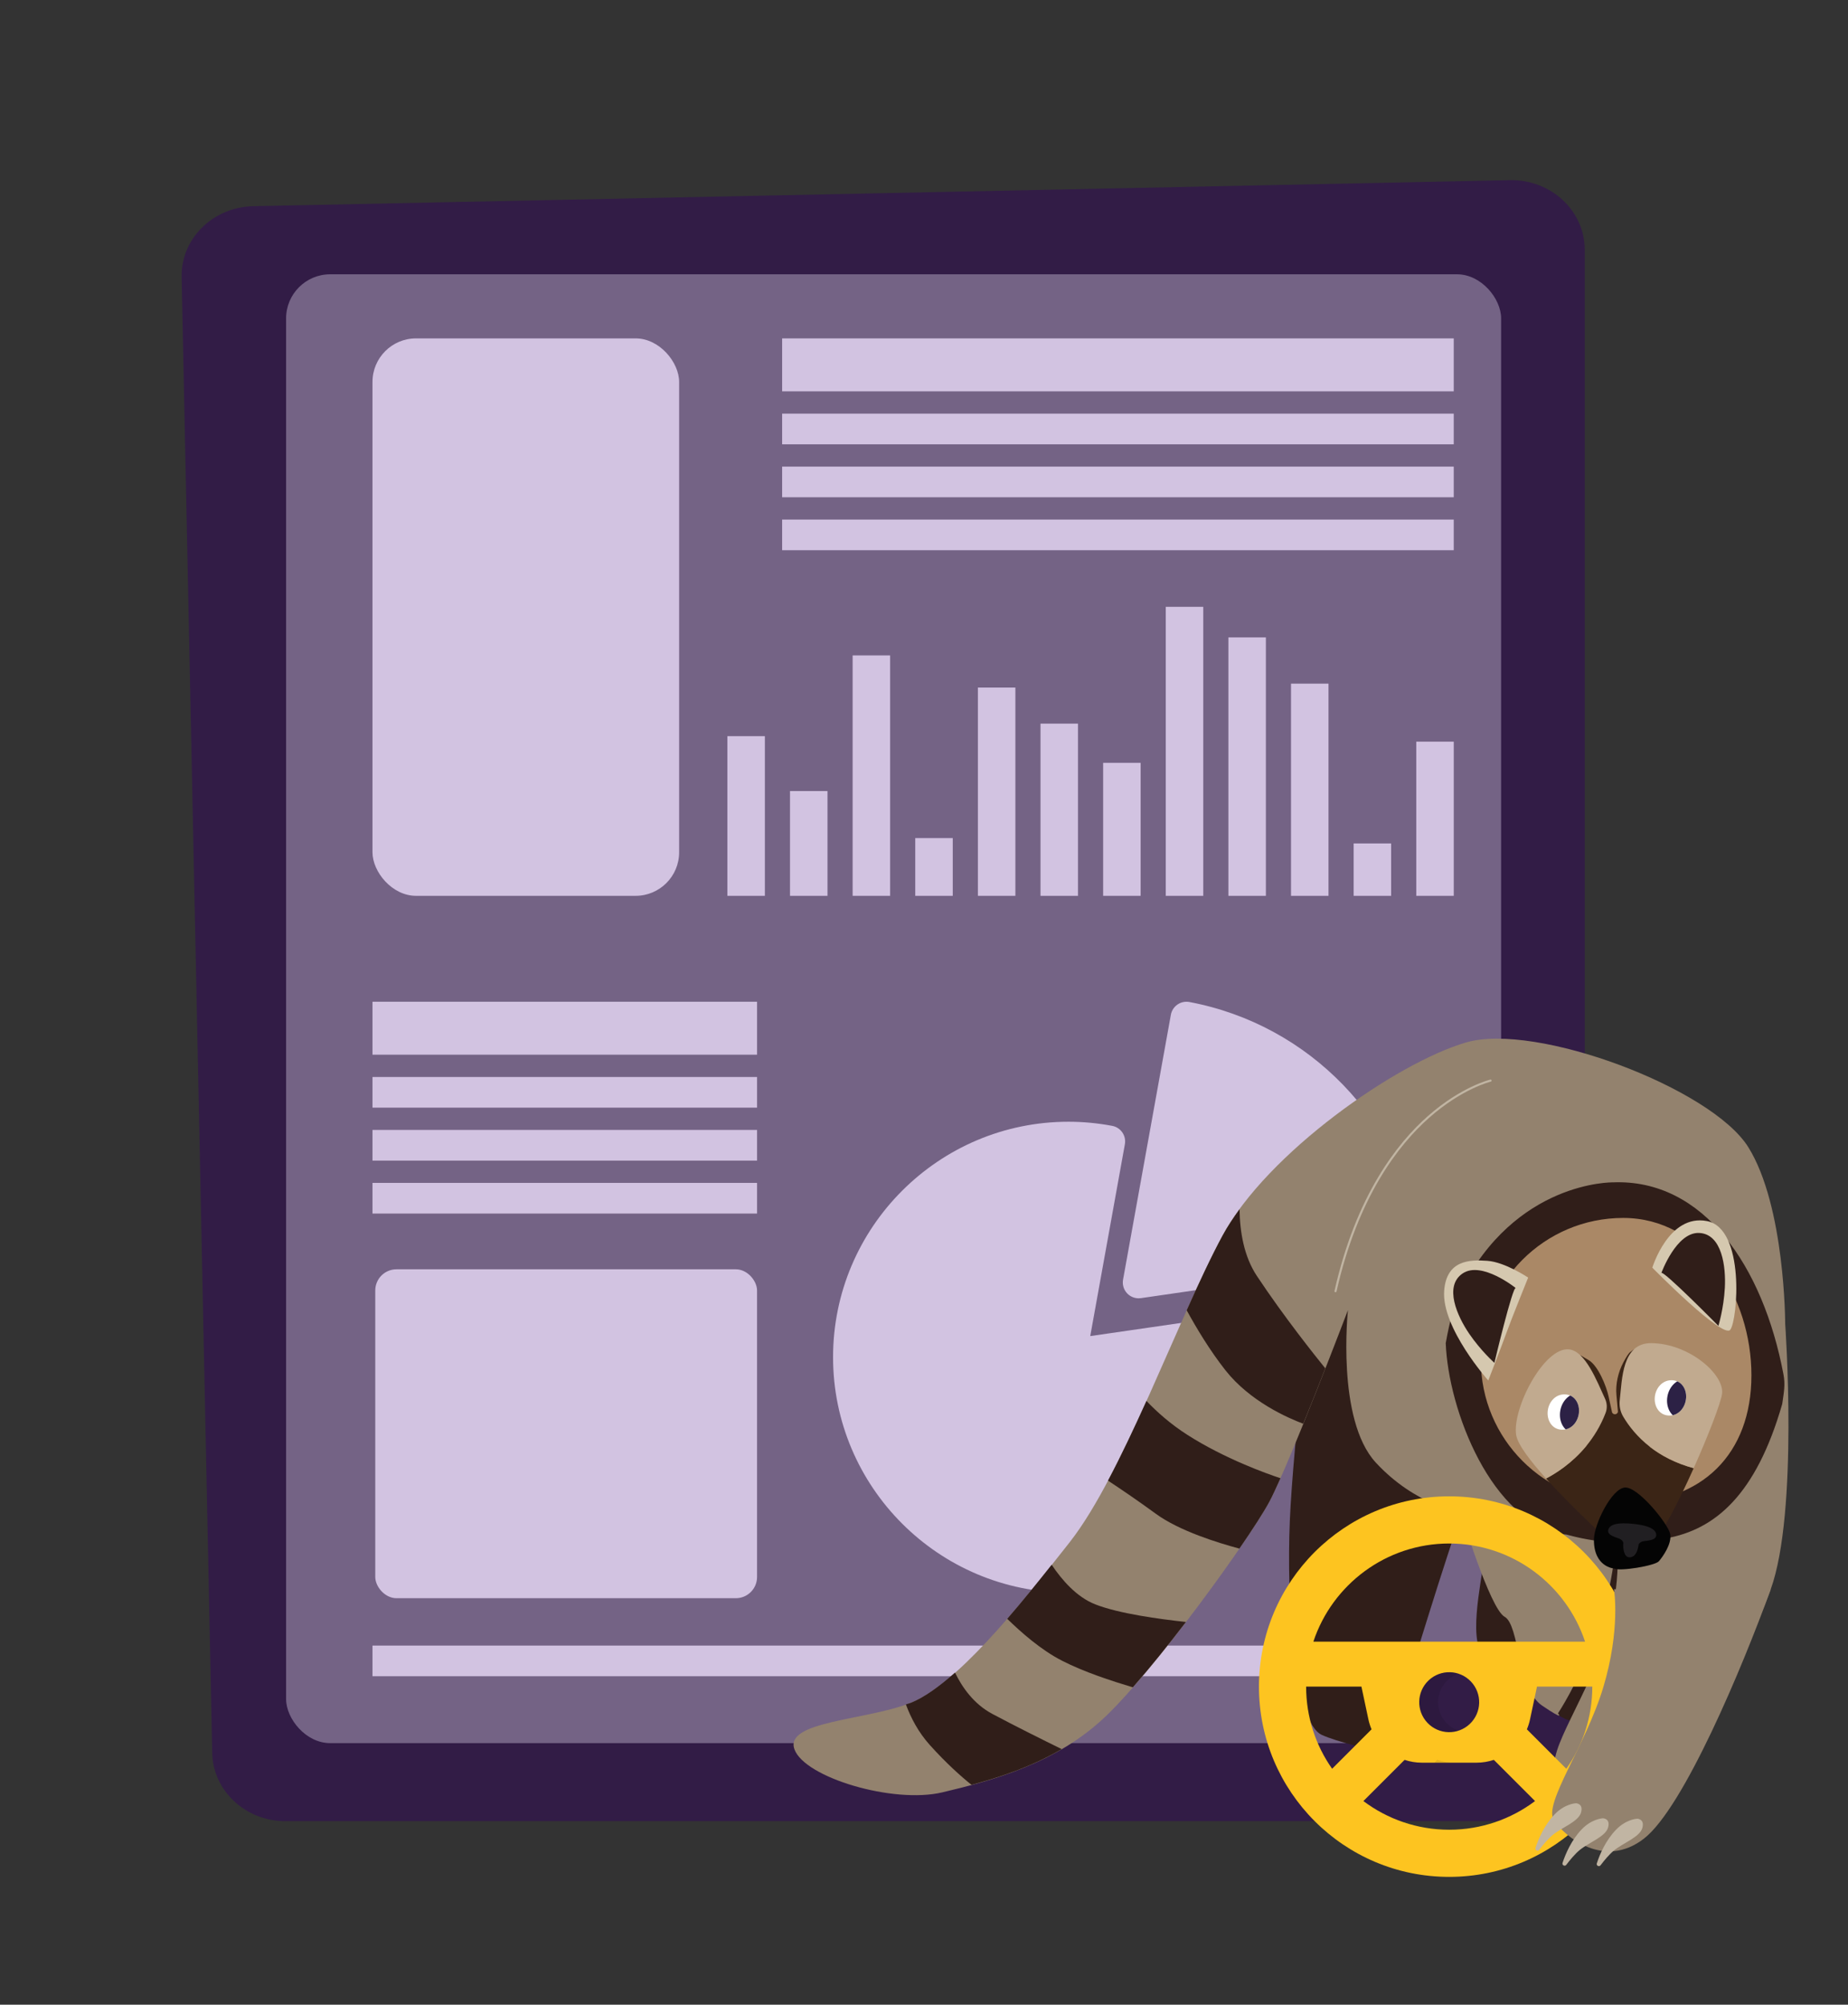 <?xml version="1.0" encoding="UTF-8"?>
<svg id="Calque_1" data-name="Calque 1" xmlns="http://www.w3.org/2000/svg" xmlns:xlink="http://www.w3.org/1999/xlink" viewBox="0 0 1482.97 1608.47">
  <rect x="0" y="0" width="1482.97" height="1608.47" fill="#333333" stroke="none"/>
  <defs>
    <style>
      .cls-1 {
        fill: none;
      }

      .cls-2 {
        fill: #040404;
      }

      .cls-3, .cls-4 {
        fill: #010101;
      }

      .cls-5 {
        fill: #d2c3e1;
      }

      .cls-6 {
        fill: #3b2516;
      }

      .cls-7 {
        fill: #a86;
      }

      .cls-8 {
        fill: #746385;
      }

      .cls-9 {
        fill: #211f22;
      }

      .cls-10 {
        clip-path: url(#clippath-1);
      }

      .cls-11 {
        fill: #fff;
      }

      .cls-12 {
        fill: #d5c8af;
      }

      .cls-13 {
        fill: #93826e;
      }

      .cls-14 {
        fill: #301e19;
      }

      .cls-15, .cls-4 {
        opacity: .1;
      }

      .cls-16 {
        fill: #321c46;
      }

      .cls-17 {
        fill: #fdc420;
      }

      .cls-4 {
        isolation: isolate;
      }

      .cls-18 {
        fill: #c1b5a3;
      }

      .cls-19 {
        fill: #2c2145;
      }

      .cls-20 {
        fill: #c1aa8f;
      }

      .cls-21 {
        clip-path: url(#clippath);
      }
    </style>
    <clipPath id="clippath">
      <path class="cls-1" d="M1353.04,1121.59c-.49,7.36-5.64,14.19-13.37,14.19-7.73,0-12.18-6.76-11.79-14.11.38-7.35,5.65-14.26,13.45-14.26,7.8,0,12.19,6.83,11.71,14.19Z"/>
    </clipPath>
    <clipPath id="clippath-1">
      <path class="cls-1" d="M1267.09,1132.96c-.49,7.36-5.64,14.19-13.37,14.19-7.73,0-12.18-6.76-11.79-14.11.38-7.35,5.65-14.26,13.45-14.26,7.8,0,12.19,6.83,11.71,14.19Z"/>
    </clipPath>
  </defs>
  <g>
    <path class="cls-16" d="M1212.9,1461.23H229.09c-32.02,0-58.16-24.32-58.79-54.7l-24.55-1184.2c-.64-30.76,25.09-56.21,57.5-56.88l1008.36-20.89c32.97-.68,60.08,24.49,60.08,55.79v1205.08c0,30.82-26.32,55.8-58.8,55.8Z"/>
    <rect class="cls-8" x="229.58" y="220.08" width="975.03" height="1178.54" rx="35.4" ry="35.4"/>
    <g>
      <rect class="cls-5" x="627.64" y="271.51" width="538.95" height="42.49"/>
      <rect class="cls-5" x="627.64" y="331.89" width="538.95" height="24.6"/>
      <rect class="cls-5" x="627.64" y="374.38" width="538.95" height="24.6"/>
      <rect class="cls-5" x="627.64" y="416.87" width="538.95" height="24.6"/>
    </g>
    <g>
      <rect class="cls-5" x="298.91" y="803.75" width="308.61" height="42.49"/>
      <rect class="cls-5" x="298.91" y="864.13" width="308.61" height="24.6"/>
      <rect class="cls-5" x="298.91" y="906.62" width="308.61" height="24.6"/>
      <rect class="cls-5" x="298.91" y="949.11" width="308.61" height="24.6"/>
    </g>
    <g>
      <rect class="cls-5" x="583.71" y="590.67" width="30.08" height="128.11"/>
      <rect class="cls-5" x="633.96" y="634.7" width="30.08" height="84.08"/>
      <rect class="cls-5" x="684.22" y="525.88" width="30.08" height="192.89"/>
      <rect class="cls-5" x="734.47" y="672.44" width="30.08" height="46.34"/>
      <rect class="cls-5" x="784.73" y="551.67" width="30.08" height="167.1"/>
      <rect class="cls-5" x="834.98" y="580.61" width="30.08" height="138.17"/>
      <rect class="cls-5" x="885.24" y="612.05" width="30.08" height="106.72"/>
      <rect class="cls-5" x="935.5" y="486.89" width="30.08" height="231.89"/>
      <rect class="cls-5" x="985.75" y="511.42" width="30.08" height="207.36"/>
      <rect class="cls-5" x="1036.01" y="548.53" width="30.08" height="170.25"/>
      <rect class="cls-5" x="1086.26" y="676.74" width="30.08" height="42.04"/>
      <rect class="cls-5" x="1136.52" y="595.07" width="30.08" height="123.7"/>
    </g>
    <rect class="cls-5" x="298.91" y="1320.34" width="867.69" height="24.6"/>
    <rect class="cls-5" x="298.91" y="271.51" width="246.08" height="447.26" rx="34.94" ry="34.94"/>
    <rect class="cls-5" x="301.14" y="1018.44" width="306.37" height="263.88" rx="17" ry="17"/>
    <g>
      <path class="cls-5" d="M913.74,1041.71c-3.42,0-6.73-1.38-9.15-3.88-2.84-2.94-4.09-7.07-3.37-11.09l38.37-212.53c.6-3.33,2.51-6.29,5.3-8.21,2.79-1.92,6.23-2.65,9.56-2.03,96.3,18.11,170.92,95.31,185.69,192.11.51,3.35-.34,6.77-2.35,9.49-2.02,2.72-5.04,4.53-8.39,5.01l-213.84,30.99c-.61.09-1.22.13-1.82.13Z"/>
      <path class="cls-5" d="M857.42,1277.85c-104.17,0-188.91-84.75-188.91-188.91s84.75-188.91,188.91-188.91c11.63,0,23.44,1.11,35.1,3.31,6.87,1.29,11.4,7.88,10.16,14.76l-27.79,153.92,154.88-22.45c6.89-.99,13.34,3.76,14.39,10.66,1.44,9.44,2.17,19.1,2.17,28.72,0,104.17-84.75,188.91-188.91,188.91Z"/>
    </g>
  </g>
  <g>
    <g>
      <path class="cls-14" d="M1054.21,1020.82s-16.46,135.81-19.17,199.45c-2.69,63.64,3.06,161.37,25.74,171.77,22.69,10.41,115.83,29.91,116.51,16.94.68-12.96-54.97-39.76-47.9-59.54,7.09-19.76,41.3-136.71,51.42-152.67,10.13-15.96,11.48,35.86,9.79,54.73-1.69,18.86-14.04,69.17,2.53,79.64,16.57,10.49,45.92,5.33,49.36,12.6,3.45,7.28,2,28.93,8.05,32.47,6.03,3.52,16.35,9.72,30.03-.53,13.67-10.25,49.85-123.62,40.46-165.14-9.38-41.52-227.39-244.09-266.81-189.71Z"/>
      <path class="cls-13" d="M1297.12,1234.91s5.46,31.92-8.55,78.62c-14.01,46.7-48.27,93.4-39.7,106.62,8.56,13.24,40.47,39.7,72.39,14.79,31.91-24.91,77.05-97.29,99.63-159.55,22.56-62.28,11.67-213.28,11.67-213.28,0,0,0-94.17-29.58-141.65-29.57-47.47-170.46-100.4-226.49-84.05-56.05,16.35-159.57,88.73-195.37,154.88-35.8,66.17-79.44,190.88-122.63,246-43.19,55.1-91.92,114.81-127.6,128.99-35.68,14.17-101.48,14.54-93.39,37.22,8.09,22.69,79.16,43.99,118.77,34.59,39.61-9.42,91.29-22.81,131.46-61.4,40.16-38.59,114.94-141.88,130.9-171.8,15.98-29.91,63.06-153.69,63.06-153.69,0,0-9.45,87.73,22.28,122.22,31.75,34.47,68.25,40.09,68.25,40.09,0,0,23.27,77.16,35.22,83.74,11.95,6.6,10.28,57.76,29.84,71.08,19.56,13.33,12.94,6.4,12.94,6.4,0,0,14.94-22.13,29.5-59.78,14.54-37.63,17.39-80.03,17.39-80.03Z"/>
      <path class="cls-14" d="M994.69,970.26c-5.13,7.04-9.79,14.05-13.56,21.02-9.14,16.89-18.82,37.66-28.83,60.04,7.74,14.2,18.59,32.28,31.05,48.09,19.84,25.18,50.31,38.39,62.45,42.94,7.6-18.7,11.39-28.21,17.72-44.44-8.17-10.1-32.97-41.09-54.95-74.21-10.38-15.65-13.59-35.34-13.88-53.45ZM919.99,1124.07c-10.13,22.44-20.43,44.27-30.86,63.92,10.62,7,24.44,16.38,38.36,26.57,19.01,13.92,50.4,23.5,67.1,27.97,11-16.01,19.73-29.6,24.04-37.65,2.34-4.38,5.47-11.11,8.91-18.82-11.01-3.65-44.56-15.56-74.63-34.75-13.5-8.61-24.47-18.39-32.91-27.25ZM843.94,1255.49c-11.8,14.84-23.71,29.64-35.66,43.39,11.2,10.93,27.16,25.01,43.99,33.62,17.47,8.93,39.26,16.08,56.79,21.33,13.42-15.28,28.12-33.52,42.6-52.42-21.32-2.32-53.7-6.67-72.75-14.14-14.97-5.86-26.86-19.65-34.97-31.77ZM766.37,1342.04c-12.65,11.2-24.69,19.94-35.47,24.23-1.2.47-2.68.83-3.95,1.27,3.96,10.71,9.96,22.29,19.22,32.6,13.17,14.64,24.94,25.13,33.43,31.94,23.24-6.24,48.34-14.61,72.37-28.68-15.8-7.77-36.88-18.22-55.66-28.24-15.09-8.03-24.38-21.69-29.93-33.12Z"/>
      <path class="cls-18" d="M1071.7,1036.84c-.06,0-.12,0-.18-.02-.45-.1-.73-.55-.63-.99,17.27-76.58,50.3-118.6,74.98-140.36,26.79-23.63,49.85-29.19,50.08-29.24.46-.11.89.18,1,.62.1.45-.17.89-.62,1-.23.05-22.96,5.55-49.44,28.95-24.46,21.6-57.21,63.32-74.37,139.4-.09.39-.43.65-.81.65Z"/>
      <path class="cls-14" d="M1431.15,1102.56c-16.34-86.25-63.85-156.9-136.94-153.88,0,0-78.26-1.36-122.41,87.56-4.59,9.25-8.45,23.65-11.63,41.42,2,53.63,36.75,144.43,95.69,153.52.04,0,.09.01.13.02.55-.96,33.4,12.47,80.75,3.15,39.58-7.02,72.41-34.77,93.44-107.86,1.39-9.79,2.58-15.42.97-23.93Z"/>
      <path class="cls-1" d="M1277.99,1166.18c7.42,11.63,24.75,54.6,32.31,46.45,7.55-8.13,7.85-43.59,15.69-54.63,7.85-11.04,39.81-27.03,45.04-31.96,5.24-4.95-5.06-22.71-18.59-28.77-8.24-3.69-26.74-8.14-35.75,5.23-9.01,13.37-17.51,46.06-17.51,46.06,0,0-4.25-6.2-10.76-14.81-4.06,10.53-9.57,19.3-15.53,26.52,1.83,1.54,3.54,3.47,5.1,5.92Z"/>
      <path class="cls-6" d="M1297.09,1133.29c-1.82,2.01-3.97-.66-6.54-5.65-.65,2.1-1.36,4.13-2.13,6.11,6.51,8.61,10.76,14.81,10.76,14.81,0,0,1.3-4.99,3.42-11.87-1.57-2.65-2.83-5.08-3.81-7.19-.43,1.68-.97,2.98-1.71,3.78Z"/>
      <path class="cls-7" d="M1405.47,1103.5c0-63.1-39.77-126.28-102.87-126.28s-114.25,51.15-114.25,114.25,51.15,114.25,114.25,114.25,102.87-39.12,102.87-102.22Z"/>
      <path class="cls-12" d="M1194.29,1107.65s-37.69-42.33-35.37-72.12c1.89-24.49,20.4-24.93,34.62-23.91,14.22,1.01,32.77,13.46,32.77,13.46,0,0-13.46,33.28-17.02,43.2-3.55,9.9-14.99,39.37-14.99,39.37Z"/>
      <path class="cls-12" d="M1325.95,1017.12s13.13-43.37,43.87-37.38c30.75,5.98,24.63,79.45,18.68,87.2-5.93,7.73-62.56-49.82-62.56-49.82Z"/>
      <path class="cls-14" d="M1333.19,1021.42s11.96-33,30.35-32.15c18.39.84,21.52,27.27,20.6,44.05-.92,16.78-5.19,30.51-5.19,30.51,0,0-44.78-45.41-45.77-42.41Z"/>
      <path class="cls-14" d="M1216.38,1033.5s-27.34-22.02-42.62-11.77c-15.28,10.25-4.27,34.48,5.21,48.36,9.48,13.88,20.24,23.39,20.24,23.39,0,0,14.76-62.03,17.16-59.98Z"/>
      <path class="cls-6" d="M1324.27,1161.08l-23.89-31.72c1.09,0,8.68-30.42,10.86-46.73l-3.01,2.18c-1.33.96-3.27,4.08-5.53,8.32-4.17,7.82-6.36,17.38-5.56,26.21l1.22,13.51c-.58,2.26-3.67,2.58-4.7.48,0,0-.62-2.85-2.83-12.94-1.87-8.54-8.44-24.65-15.97-29.09l-6.89-4.06s18.11,35.26,20.6,40.47c.52,1.08-15.68,32.57-15.68,32.57-11.62,14.07-24.9,22.24-32.23,26.03,22.42,24.92,52.4,51.87,52.4,51.87,0,0,17.43,15.08,32.84.33,7.78-7.44,21.37-34.03,33.22-60.5-14.61-3.93-26.02-10.08-34.86-16.91Z"/>
      <path class="cls-2" d="M1295.13,1258.48s-16.24-1.09-16.05-23.25c.1-12.2,14.17-40.81,24.81-41.7,10.63-.89,34.88,29.41,36.39,37.28,1.51,7.87-6.01,18.29-9.07,21.88-3.07,3.6-31.62,8.32-36.07,5.79Z"/>
      <path class="cls-9" d="M1329.09,1231.57c-.04-6.73-13.48-8.37-18.54-8.89-5.06-.52-18.47-1.72-19.98,4.83-1.05,4.55,6.34,5.86,9.48,7.31.93.43,3.16,2.18,2.52,4.25,0,.03.08-1.22.01.47-.07,1.69.28,10.12,5.08,10,4.79-.11,6.46-5.18,7.14-9.27,0-.01.04-.05.04-.06-.23-1.91,2.36-3.27,3.36-3.48,3.39-.73,10.91-.5,10.88-5.16Z"/>
      <path class="cls-20" d="M1259.22,1082.7c-20.1-2.35-45.89,47.57-42.54,68.68,1.2,7.59,11.41,20.93,23.99,34.91,7.33-3.79,20.61-11.95,32.23-26.03,5.96-7.22,11.47-15.99,15.53-26.52,0-.02.02-.04.02-.06,1.4-3.64,1.23-7.71-.39-11.26-6.7-14.65-15.89-38.22-28.83-39.73Z"/>
      <path class="cls-20" d="M1325.23,1077.67c-23.76-.26-23.51,29.18-25.41,45.68-.53,4.61.37,9.28,2.74,13.26.02.03.03.05.05.08,4.38,7.36,11.24,16.34,21.67,24.39,8.84,6.83,20.24,12.98,34.86,16.91,11.62-25.95,21.57-51.81,22.73-59.44,2.34-15.41-26.13-40.54-56.63-40.88Z"/>
      <g>
        <path class="cls-11" d="M1353.04,1121.59c-.49,7.36-5.64,14.19-13.37,14.19-7.73,0-12.18-6.76-11.79-14.11.38-7.35,5.65-14.26,13.45-14.26,7.8,0,12.19,6.83,11.71,14.19Z"/>
        <g class="cls-21">
          <path class="cls-19" d="M1366.4,1125c-1.54,8.29-8.28,15.36-17.07,13.9-8.79-1.46-12.73-10.1-11.29-18.41,1.43-8.31,8.3-15.33,17.16-13.93,8.86,1.4,12.74,10.16,11.2,18.45Z"/>
        </g>
      </g>
      <g>
        <path class="cls-11" d="M1267.09,1132.96c-.49,7.36-5.64,14.19-13.37,14.19-7.73,0-12.18-6.76-11.79-14.11.38-7.35,5.65-14.26,13.45-14.26,7.8,0,12.19,6.83,11.71,14.19Z"/>
        <g class="cls-10">
          <path class="cls-19" d="M1280.44,1136.36c-1.54,8.29-8.28,15.36-17.07,13.9-8.79-1.46-12.73-10.1-11.29-18.41,1.43-8.31,8.3-15.33,17.16-13.93,8.86,1.4,12.74,10.16,11.2,18.45Z"/>
        </g>
      </g>
    </g>
    <g>
      <path class="cls-17" d="M1162.95,1200.59c-84.32,0-152.67,68.35-152.67,152.67s68.35,152.67,152.67,152.67,152.67-68.35,152.67-152.67-68.35-152.67-152.67-152.67ZM1162.95,1238.44c50.72,0,93.86,33.06,109.02,78.75h-218.03c15.16-45.7,58.3-78.75,109.02-78.75ZM1048.13,1353.27h44.38l5.58,26.23c.6,2.8,1.46,5.49,2.54,8.04l-31.64,31.64c-13.13-18.67-20.86-41.4-20.86-65.91ZM1094.09,1445.09l33.05-33.05c4.4,1.47,9.09,2.27,13.93,2.27h43.77c4.84,0,9.53-.8,13.93-2.27l33.05,33.05c-19.2,14.44-43.05,23-68.87,23s-49.67-8.57-68.87-23ZM1256.92,1419.18l-31.64-31.64c1.09-2.56,1.95-5.24,2.54-8.04l5.58-26.23h44.38c0,24.51-7.72,47.25-20.86,65.91Z"/>
      <g class="cls-15">
        <path class="cls-3" d="M1151.02,1414.31h16.2c-4.84,0-9.53-.8-13.93-2.27l-2.27,2.27Z"/>
      </g>
      <circle class="cls-16" cx="1162.95" cy="1365.75" r="24.05" transform="translate(-620.65 1174.67) rotate(-43.47)"/>
      <path class="cls-4" d="M1154.04,1365.75c0-10.64,6.91-19.66,16.48-22.83-2.38-.79-4.92-1.22-7.57-1.22-13.28,0-24.05,10.77-24.05,24.05s10.77,24.05,24.05,24.05c2.65,0,5.19-.43,7.57-1.22-9.57-3.17-16.48-12.19-16.48-22.83Z"/>
    </g>
    <g>
      <path class="cls-13" d="M1295.17,1275.12s5.46,31.92-8.55,78.62c-14.01,46.7-48.27,93.4-39.7,106.62,8.56,13.24,40.47,39.7,72.39,14.79,31.91-24.91,79-137.49,101.58-199.76"/>
      <path class="cls-18" d="M1264.69,1446.85c-.06,0-.12,0-.18,0-.94.06-9.24.8-17.03,8.98-8.15,8.56-12.81,19.31-15.28,26.84-.6,1.83,1.81,3.11,2.98,1.57,3.06-4.04,6.99-8.77,10.68-11.81,7.53-6.23,20.85-10.8,22.89-18.17,1.88-6.81-3.28-7.37-4.05-7.41Z"/>
      <path class="cls-18" d="M1286.38,1458.92c-.06,0-.11,0-.18,0-.93.06-9.24.78-17.02,8.96-8.14,8.56-12.8,19.3-15.27,26.82-.6,1.83,1.81,3.11,2.98,1.57,3.05-4.03,6.99-8.76,10.67-11.8,7.53-6.21,20.85-10.8,22.88-18.15,1.9-6.82-3.29-7.37-4.06-7.41Z"/>
      <path class="cls-18" d="M1313.89,1459.27c-.06,0-.11,0-.18,0-.92.06-9.24.78-17.04,8.97-8.15,8.56-12.79,19.31-15.26,26.83-.6,1.83,1.81,3.11,2.98,1.57,3.05-4.03,6.98-8.76,10.66-11.8,7.53-6.21,20.84-10.8,22.89-18.16,1.88-6.83-3.3-7.37-4.06-7.42Z"/>
    </g>
  </g>
</svg>